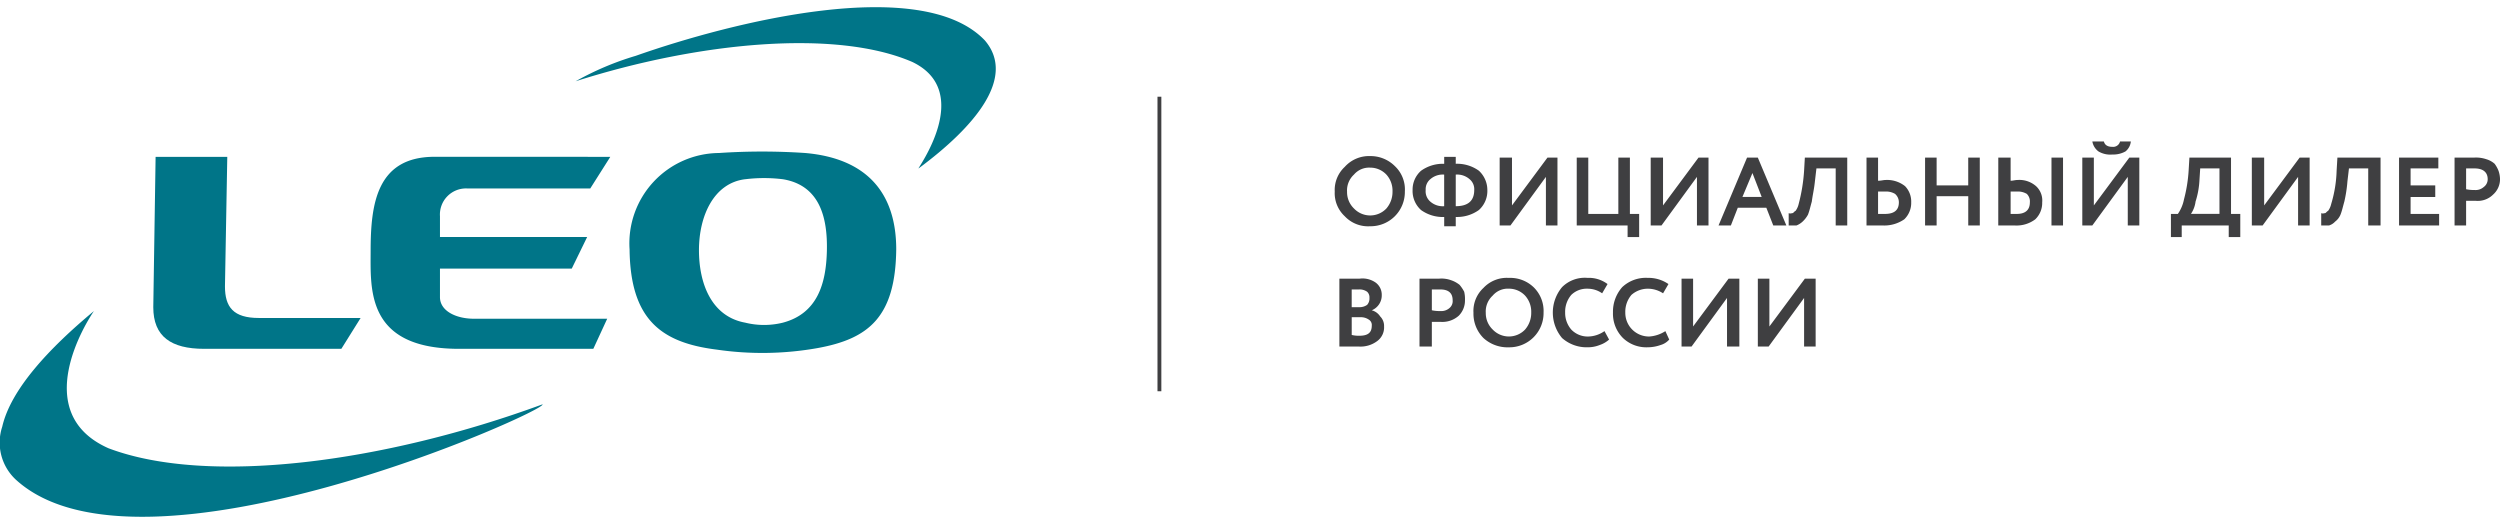 <?xml version="1.0" encoding="UTF-8"?> <svg xmlns="http://www.w3.org/2000/svg" id="Слой_1" data-name="Слой 1" viewBox="0 0 92.638 18.884" width="229px" height="48px"><defs><style> .cls-1 { fill: #007588; } .cls-2 { fill: #3f3f41; } </style></defs><title>leo_logo</title><g><path class="cls-1" d="M22.615,5.545l-.742,1.171H17.303a.967.967,0,0,0-1,1.029v.771h5.454l-.571,1.171h-4.883v1.057c0,.514.6.8,1.257.8h4.94l-.514,1.114H16.875c-3.313-.057-3.141-2.229-3.141-3.629,0-1.743.228-3.486,2.37-3.486Z"></path><path class="cls-1" d="M8.422,5.545l-.086,4.8c0,.771.314,1.171,1.257,1.171h3.77l-.714,1.143H7.565c-1.228,0-1.885-.457-1.885-1.543l.086-5.571Z"></path><path class="cls-1" d="M4.024,16.345c3.712,1.4,10.252.514,16.078-1.629.257.2-14.878,7-19.505,2.8a1.873,1.873,0,0,1-.514-1.971c.314-1.371,1.713-2.886,3.398-4.286-.257.371-2.427,3.771.543,5.086Z"></path><path class="cls-1" d="M27.613,6.374c-1.171.143-1.713,1.371-1.713,2.629,0,1.229.457,2.457,1.713,2.686a2.896,2.896,0,0,0,1.399,0c1.285-.343,1.599-1.457,1.628-2.657.029-1.229-.257-2.429-1.628-2.657a5.73,5.73,0,0,0-1.399,0Zm-.971-.971a23.716,23.716,0,0,1,3.198,0c2.285.2,3.37,1.486,3.37,3.571-.029,2.514-1.028,3.314-2.913,3.657a11.67,11.67,0,0,1-3.741.057c-2.056-.257-3.198-1.114-3.227-3.714a3.347,3.347,0,0,1,3.313-3.571Z"></path><path class="cls-1" d="M33.81,2.031C30.982.803,25.899,1.288,21.33,2.745a10.788,10.788,0,0,1,2.227-.943C27.127.545,34.152-1.226,36.494,1.231c1.171,1.371-.371,3.2-2.456,4.743-.086.057,2.085-2.829-.228-3.943Z"></path><path class="cls-2" d="M49.459,6.831a1.166,1.166,0,0,1,.371-.914,1.206,1.206,0,0,1,.942-.4,1.27,1.27,0,0,1,.914.371,1.188,1.188,0,0,1,.371.943,1.268,1.268,0,0,1-1.285,1.286,1.187,1.187,0,0,1-.942-.371,1.166,1.166,0,0,1-.371-.914Zm.457,0a.84.84,0,0,0,.257.629.828.828,0,0,0,1.199,0,.942.942,0,0,0,.228-.629.89.89,0,0,0-.228-.629.822.822,0,0,0-.6-.257.737.737,0,0,0-.6.257.798.798,0,0,0-.257.629ZM53.943,8.117h-.428V7.774a1.387,1.387,0,0,1-.857-.257.947.947,0,0,1-.314-.743.929.929,0,0,1,.314-.714,1.387,1.387,0,0,1,.857-.257V5.545h.428v.257a1.387,1.387,0,0,1,.857.257.974.974,0,0,1,.314.714.947.947,0,0,1-.314.743,1.387,1.387,0,0,1-.857.257ZM54.628,6.774a.48.48,0,0,0-.171-.4.698.698,0,0,0-.514-.171V7.374q.685,0,.685-.6Zm-1.799,0a.501.501,0,0,0,.171.429.698.698,0,0,0,.514.171V6.203a.698.698,0,0,0-.514.171.48.48,0,0,0-.171.4Zm4.455-.486-1.314,1.8h-.4V5.574h.457V7.345L57.341,5.574h.371V8.088h-.428Zm3.027,1.8H58.426V5.574h.428V7.66H59.968V5.574h.428V7.66h.343v.857h-.428Zm2.57-1.8-1.314,1.8h-.4V5.574h.457V7.345L62.938,5.574h.371V8.088H62.881Zm1.257,1.8h-.457L64.737,5.574h.4l1.057,2.514h-.485l-.257-.657H64.394Zm1.142-1.057-.343-.886-.371.886Zm3.17,1.057h-.428V5.974h-.714l-.057.486c-.029.286-.086.514-.114.743-.057.2-.086.343-.143.486a1.004,1.004,0,0,1-.2.257.716.716,0,0,1-.228.143h-.286V7.631c.057.029.114,0,.143,0s.057-.057.114-.086a.706.706,0,0,0,.114-.257,6.359,6.359,0,0,0,.2-1.229L66.879,5.574h1.571ZM69.849,6.831h-.257v.829h.257q.514,0,.514-.429a.409.409,0,0,0-.143-.314.648.648,0,0,0-.371-.086ZM69.164,5.574h.428v.857c.114,0,.2-.029.286-.029a1.068,1.068,0,0,1,.714.229.819.819,0,0,1,.228.6.84.84,0,0,1-.257.629,1.299,1.299,0,0,1-.771.229h-.628Zm4.198,2.514h-.428V7.003H71.762V8.088h-.428V5.574h.428V6.603h1.171V5.574h.428Zm3.084,0h-.428V5.574h.428ZM74.732,6.831H74.504v.829h.228c.314,0,.485-.143.485-.429a.39.39,0,0,0-.114-.314.648.648,0,0,0-.371-.086ZM74.047,5.574h.457v.857c.086,0,.171-.029.257-.029a.94.94,0,0,1,.685.229.72.72,0,0,1,.228.6.84.84,0,0,1-.257.629,1.151,1.151,0,0,1-.743.229h-.628Zm4.798.714-1.314,1.8h-.371V5.574H77.588V7.345L78.902,5.574h.371V8.088h-.428ZM77.531,4.974h.428c.029.114.114.2.314.2a.262.262,0,0,0,.286-.2h.4a.54.54,0,0,1-.2.371.938.938,0,0,1-.485.114.858.858,0,0,1-.514-.114.584.584,0,0,1-.228-.371Zm3.313,3.543h-.4V7.66h.257a1.425,1.425,0,0,0,.228-.543,5.452,5.452,0,0,0,.171-1.057l.029-.486h1.542V7.66h.343v.857h-.428V8.088h-1.742ZM81.529,5.974l-.029.457a3.089,3.089,0,0,1-.143.771,1.053,1.053,0,0,1-.171.457h1.057V5.974Zm3.627.314-1.314,1.8h-.4V5.574h.457V7.345L85.213,5.574h.371V8.088H85.156Zm3.056,1.8h-.457V5.974h-.714l-.057.486a5.094,5.094,0,0,1-.114.743c-.057.2-.086.343-.143.486a.622.622,0,0,1-.2.257.505.505,0,0,1-.228.143h-.286V7.631c.057.029.114,0,.143,0s.057-.057.114-.086a.706.706,0,0,0,.114-.257,4.696,4.696,0,0,0,.2-1.229l.029-.486h1.599Zm2.17,0h-1.485V5.574h1.456v.4H89.325v.629h.914v.429h-.914v.629h1.057Zm1-.914v.914h-.428V5.574h.714a1.183,1.183,0,0,1,.457.057.819.819,0,0,1,.314.171,1.158,1.158,0,0,1,.143.257,1.028,1.028,0,0,1,.057.314.762.762,0,0,1-.257.571.806.806,0,0,1-.657.229Zm.314-1.2h-.314v.771a1.401,1.401,0,0,0,.314.029.455.455,0,0,0,.343-.114.352.352,0,0,0,.143-.286c0-.257-.171-.4-.485-.4Zm-42.065,6.6V10.06h.742a.845.845,0,0,1,.6.143.555.555,0,0,1,.228.457.596.596,0,0,1-.371.571h0a.537.537,0,0,1,.314.229.494.494,0,0,1,.143.371.628.628,0,0,1-.257.543,1.031,1.031,0,0,1-.685.2Zm.771-1.086h-.314v.657a1.071,1.071,0,0,0,.286.029c.314,0,.457-.114.457-.371a.232.232,0,0,0-.114-.229.513.513,0,0,0-.314-.086Zm-.029-1.029h-.286v.657h.286a.482.482,0,0,0,.286-.086.349.349,0,0,0,.086-.257.281.281,0,0,0-.086-.229.482.482,0,0,0-.286-.086Zm2.684,1.2V12.574H52.6V10.06h.714a1.046,1.046,0,0,1,.457.057,1.023,1.023,0,0,1,.314.171,1.342,1.342,0,0,1,.171.257,1.173,1.173,0,0,1,.029.314.798.798,0,0,1-.228.571.91.91,0,0,1-.685.229Zm.314-1.2h-.314v.771a1.28,1.28,0,0,0,.314.029.455.455,0,0,0,.343-.114.331.331,0,0,0,.114-.286c0-.257-.143-.4-.457-.4Zm1.228.857a1.166,1.166,0,0,1,.371-.914,1.187,1.187,0,0,1,.942-.371,1.25,1.25,0,0,1,.914.343,1.228,1.228,0,0,1,.371.943A1.268,1.268,0,0,1,55.913,12.603a1.319,1.319,0,0,1-.942-.343,1.271,1.271,0,0,1-.371-.943Zm.457,0a.84.84,0,0,0,.257.629.828.828,0,0,0,1.199,0,.942.942,0,0,0,.228-.629.89.89,0,0,0-.228-.629.822.822,0,0,0-.6-.257.737.737,0,0,0-.6.257.798.798,0,0,0-.257.629Zm4.398.686.171.314a.987.987,0,0,1-.343.2,1.183,1.183,0,0,1-.457.086,1.368,1.368,0,0,1-.942-.343,1.468,1.468,0,0,1,0-1.886,1.189,1.189,0,0,1,.942-.343,1.151,1.151,0,0,1,.743.229l-.2.343a.94.94,0,0,0-.543-.171.818.818,0,0,0-.6.229.964.964,0,0,0-.228.657.942.942,0,0,0,.228.629.839.839,0,0,0,.628.257,1.077,1.077,0,0,0,.6-.2Zm2.256,0,.143.314a.664.664,0,0,1-.314.2,1.45,1.45,0,0,1-.485.086,1.25,1.25,0,0,1-.914-.343,1.271,1.271,0,0,1-.371-.943,1.369,1.369,0,0,1,.343-.943,1.273,1.273,0,0,1,.942-.343,1.299,1.299,0,0,1,.771.229l-.2.343a1.029,1.029,0,0,0-.571-.171.921.921,0,0,0-.6.229.964.964,0,0,0-.228.657.878.878,0,0,0,.885.886,1.247,1.247,0,0,0,.6-.2ZM63.995,10.774l-1.314,1.8h-.371V10.06h.428v1.771l1.314-1.771h.4V12.574h-.457Zm2.856,0-1.314,1.8H65.137V10.06h.428v1.771L66.879,10.06h.4V12.574h-.428Z"></path><rect class="cls-2" x="42.891" y="3.317" width="0.143" height="10.914"></rect></g></svg> 